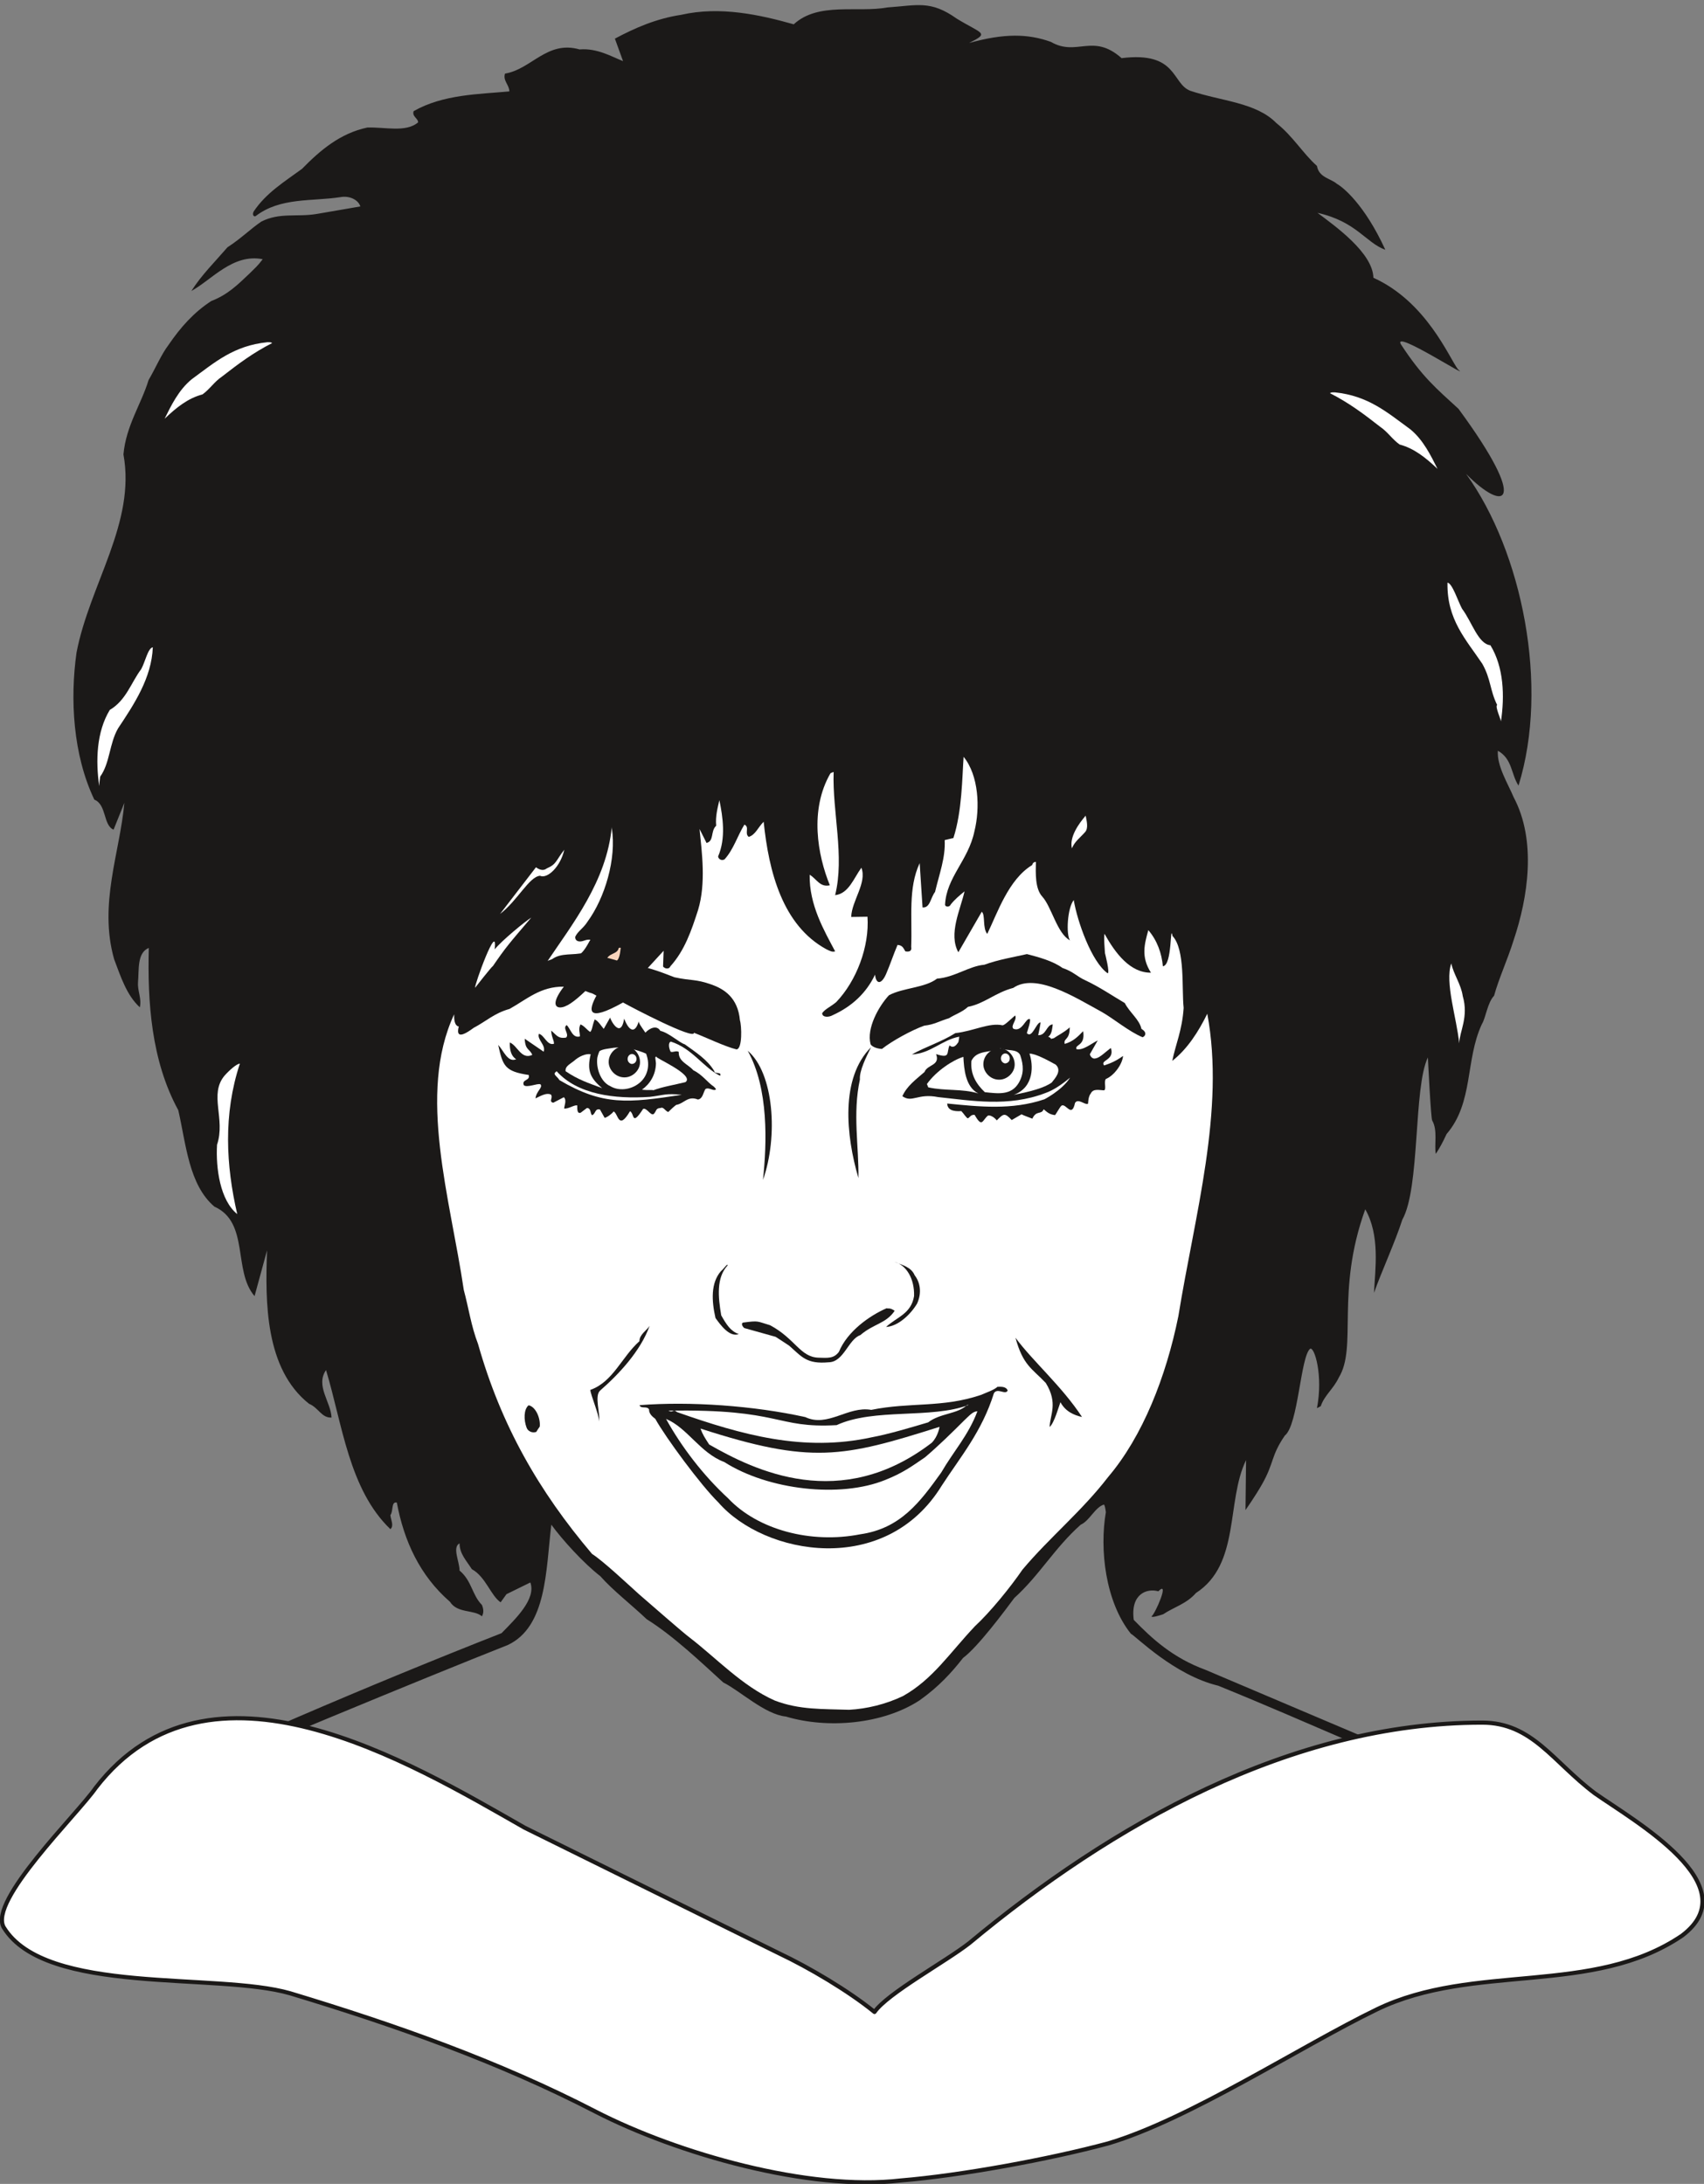 <svg xmlns="http://www.w3.org/2000/svg" xml:space="preserve" width="561.411" height="719.698" fill-rule="evenodd" stroke-linejoin="round" stroke-width="28.222" preserveAspectRatio="xMidYMid" version="1.2" viewBox="0 0 14854 19042"><rect x="0" y="0" width="14854" height="19042" fill="#808080" stroke="none"/><defs class="ClipPathGroup"><clipPath id="a" clipPathUnits="userSpaceOnUse"><path d="M0 0h14854v19042H0z"/></clipPath></defs><g class="SlideGroup"><g class="Slide" clip-path="url(#a)"><g class="Page"><g class="com.sun.star.drawing.ClosedBezierShape"><path fill="none" d="M639 45h12712v17898H639z" class="BoundingBox"/><path fill="#1B1918" d="M12899 15642c-889-332-1419-594-2280-944-384-92-718-432-761-453-223-279-274-736-218-1060-5-38-11-66-18-66-76 23-125 142-201 175-228 202-361 443-579 639-81 109-317 427-447 523-99 127-213 252-378 369-320 210-803 251-1166 142-183-18-402-226-546-297-199-181-432-404-668-552-130-124-295-251-404-375-143-110-333-319-427-449-48 395-38 890-381 1050-677 267-2396 976-3118 1298 26 56 3608 950 6242 2210 2324-1321 5455-2182 5350-2210Zm0 0Zm196 16c-1930 749-3364 1120-5531 2283-3854-1623-6447-2179-6455-2283 701-366 2180-993 3263-1418 119-122 304-297 251-442l-208 102-51 71c-86-58-130-223-251-289-49-77-107-135-107-225-66 34 0 159 0 237 109 92 107 211 195 300 16 38 16 71 0 99-71-61-213-23-279-127-263-229-400-529-463-865-51-10-28 72-56 110 5 45 33 94 0 122-361-346-419-917-561-1387-94 137 43 279 48 414-87 5-114-87-196-120-383-304-383-884-366-1338l-109 399c-190-219-43-643-350-780-224-191-247-546-315-841-236-432-269-945-257-1415-104 43-84 191-94 300-5 79 33 137 16 218-115-104-168-271-224-419-137-480 51-934 89-1364l-94 234c-92-38-59-218-168-262-187-393-212-878-155-1282 115-597 518-1131 409-1728 23-252 155-437 219-648 61-104 111-224 175-308 104-152 218-281 371-381 142-55 226-137 335-241 48-48 71-66 114-124-261-51-444 180-622 277 92-143 201-249 315-381 119-77 198-158 295-224 160-81 307-38 480-66l383-66c-15-53-89-97-175-81-244 38-523 0-737 165-17 10-33-13-17-41 109-162 264-256 421-371 158-162 333-310 569-360 158-5 333 45 442-44 5-33-56-53-38-99 258-147 568-147 834-172 0-56-58-94-38-155 231-38 366-292 650-211 153-13 280 63 379 102l-71-196c172-92 360-175 579-208 338-77 686 0 980 83 214-197 554-99 816-147 261-18 376-65 604 97 224 137 290 122 109 213 308-86 513-81 712-10 228 132 365-81 617 142 491-61 435 224 600 285 272 91 574 101 750 282 144 114 228 261 353 373 17 102 121 109 175 157 48 26 239 176 421 574-170-61-251-246-591-322 152 114 482 348 487 566 463 209 661 699 737 798 137 109-569-351-498-219 186 285 307 384 503 564 622 846 404 910 66 567 490 679 726 1852 457 2718-66-101-53-233-180-304-10 132 89 289 137 404 203 381 125 878 0 1249-53 170-129 333-170 483-59 63-71 190-107 249-145 312-71 683-307 957-33 71-59 120-94 173-15-76 18-206-31-290-12-10-38-551-38-551-127 262-66 1136-223 1415-61 191-183 457-247 638 11-211 54-501-76-729-261 724-66 1199-231 1468-48 101-124 152-157 249-21 12-33 17-33 17 55-284-21-535-59-518-84 64-104 666-221 757-124 181-91 236-200 427-56 99-143 223-143 223l5-436c-175 360-48 907-437 1159-81 94-195 124-285 185-30 10-102 33-102 18 28-13 164-323 59-218-97-28-244 20-214 249 160 165 342 332 626 436l2586 1098Z"/></g><g class="com.sun.star.drawing.ClosedBezierShape"><path fill="none" d="M1434 2984h940v669h-940z" class="BoundingBox"/><path fill="#FFF" d="M2330 2984c17 0 28-2 43 7-165 84-292 179-440 294-64 43-105 109-168 154-125 33-224 111-330 212 55-111 121-250 236-344 203-149 366-293 659-323Z"/></g><g class="com.sun.star.drawing.ClosedBezierShape"><path fill="none" d="M11593 3420h939v670h-939z" class="BoundingBox"/><path fill="#FFF" d="M11636 3421c-18 0-28-2-43 7 165 84 292 179 439 294 64 43 105 109 169 154 124 33 223 111 330 212-56-111-122-250-236-344-204-149-367-293-659-323Z"/></g><g class="com.sun.star.drawing.ClosedBezierShape"><path fill="none" d="M849 5643h485v1212H849z" class="BoundingBox"/><path fill="#FFF" d="M1332 5644c-10 266-163 497-303 707-77 134-70 302-156 421-5 38-8 66-8 82-32-221-24-473 92-664 143-84 186-239 274-356 35-63 58-183 101-190Z"/></g><g class="com.sun.star.drawing.ClosedBezierShape"><path fill="none" d="M12618 5080h485v1211h-485z" class="BoundingBox"/><path fill="#FFF" d="M12618 5080c-7 322 162 497 303 707 76 134 66 231 130 360-21 10 33 127 33 143 33-221 25-473-92-664-107-11-161-204-247-318-36-66-84-221-127-228Z"/></g><g class="com.sun.star.drawing.ClosedBezierShape"><path fill="none" d="M3811 6599h6763v8310H3811z" class="BoundingBox"/><path fill="#FFF" d="M8400 6599c132 162 145 447 94 650-53 254-244 399-256 640 2 20 40 23 50-3 36-45 74-76 120-114-36 160-142 371-54 531l204-353c33 25 5 142 48 193 89-183 185-475 391-600 5-17 15-28 33-28-2 97-8 234 56 303 81 89 129 322 241 381-35-51-23-282 33-351 31 186 155 539 295 638 23 2-23-176-23-176 0-10-13-152-3-167 94 170 224 340 404 338-89-140-56-249-23-371 77 89 117 203 127 315 84-8 61-384 84-264 112 119 79 459 97 627-13 198-71 320-99 462 132-104 228-254 305-411 157 841-110 1757-252 2637-107 529-312 1049-612 1402-229 298-513 529-747 808-106 155-282 371-414 493-223 236-366 462-627 609-150 72-318 112-470 120-230-8-433 2-649-81-282-125-510-371-739-547-61-45-356-304-442-378-96-86-312-290-411-353-463-546-793-1120-994-1831-60-155-83-320-124-470-117-796-408-1711-84-2404-10 289 285-81 432-208 752-191 1034-193 1217-153l177-193-5 137c11 16 49 31 64-2 124-137 183-310 241-490 71-234 33-506 13-707l61 122c68-17 33-104 84-150-8-86 15-165 28-223 30 145 58 330-11 490 0 18 26 43 56 26 79-87 112-204 173-303 48 21-2 77 38 107 59-18 81-84 130-132 45 437 165 904 547 1112 33 16 51 26 76 18-95-180-227-404-222-668 61 36 89 112 176 92-107-262-179-658 5-976 11-7 28-12 28-12-12 350 97 736 13 1074 119-13 163-150 229-239 50 132-84 287-89 429l142-2c18 262-97 561-272 744-48 41-96 59-123 97 0 38 57 38 93 17 167-76 292-193 368-353 8 82 53 92 96-5 36-83 64-170 100-254 43 3 50 26 68 56 28 5 59 3 51-40 10-257-28-511 74-729l25 386c66 7 69-84 109-135 38-160 92-300 84-452l76-18c76-234 76-528 89-708Z"/></g><g class="com.sun.star.drawing.ClosedBezierShape"><path fill="none" d="M12634 8400h137v699h-137z" class="BoundingBox"/><path fill="#FFF" d="M12651 8400c20 96 85 181 100 285 53 183-28 308-31 412-21-219-127-530-69-697Z"/></g><g class="com.sun.star.drawing.ClosedBezierShape"><path fill="none" d="M1890 9274h202v1313h-202z" class="BoundingBox"/><path fill="#FFF" d="M2091 9274c-146 442-121 889-23 1312-148-119-188-397-176-605 76-226-73-438 66-603 46-51 105-102 133-104Z"/></g><g class="com.sun.star.drawing.ClosedBezierShape"><path fill="none" d="M7723 11003h298v568h-298z" class="BoundingBox"/><path fill="#1B1918" d="M7797 11003c61 25 146 43 176 116 46 59 66 150 21 248-56 94-166 198-270 203 93-86 219-114 244-269 5-149-66-271-171-298Z"/></g><g class="com.sun.star.drawing.ClosedBezierShape"><path fill="none" d="M6213 11028h228v611h-228z" class="BoundingBox"/><path fill="#1B1918" d="M6343 11033c-100 107-83 278-56 436 45 79 81 138 153 163-80 31-161-81-203-140-34-150-42-305 47-408 28-23 59-73 59-51Z"/></g><g class="com.sun.star.drawing.ClosedBezierShape"><path fill="none" d="M6468 11407h1333v475H6468z" class="BoundingBox"/><path fill="#1B1918" d="M7728 11407c18 5 28-7 71 22-76 113-185 113-299 212-105 36-144 235-276 237-195 18-236-50-345-145-23-16-118-77-118-77l-272-76c-15-10-32-40-12-48 142-19 119-11 236 23 219 117 262 278 422 283 77 2 133 10 178-51 74-179 265-314 415-380Z"/></g><g class="com.sun.star.drawing.ClosedBezierShape"><path fill="none" d="M5146 11559h518v836h-518z" class="BoundingBox"/><path fill="#1B1918" d="M5663 11560c-79 220-268 422-431 564-53 46 2 199-10 270 2-56-74-232-76-275 199-71 272-285 428-425 0-58 64-94 89-134Z"/></g><g class="com.sun.star.drawing.ClosedBezierShape"><path fill="none" d="M5575 12092h3210v1410H5575z" class="BoundingBox"/><path fill="#1B1918" d="M8695 12092c22 0 76-7 89 33-21 41-89-28-120 23-104 334-292 555-455 806-490 799-1545 608-1946 147-155-152-462-569-551-730-28-20-56-48-54-81-17-35-71-2-83-38 441-35 998 5 1445 104 196 93 372-99 575-63 338-69 617-16 955-130 53-23 114-43 145-71Z"/></g><g class="com.sun.star.drawing.ClosedBezierShape"><path fill="none" d="M5827 12250h2618v332H5827z" class="BoundingBox"/><path fill="#FFF" d="M8444 12250h-13c-84 81-236 71-340 152-158 47-346 103-491 130-595 130-1131-20-1697-219-38-33-33 10-76-13 990-17 929 156 1466 126 328-151 823-52 1151-176Z"/></g><g class="com.sun.star.drawing.ClosedBezierShape"><path fill="none" d="M5806 12306h2715v1100H5806z" class="BoundingBox"/><path fill="#FFF" d="M8520 12306c-79 210-208 348-315 533-185 258-355 489-707 539-427 84-891-38-1151-314-216-199-407-449-541-692 187 78 297 297 508 376 382 244 1011 316 1403 156 156-62 234-121 346-197 122-104 236-216 340-320 44-41 79-83 117-81Z"/></g><g class="com.sun.star.drawing.ClosedBezierShape"><path fill="none" d="M6106 12440h2085v476H6106z" class="BoundingBox"/><path fill="#FFF" d="M8190 12441s-12 83-68 139c-794 609-1542 243-1940 15-38-58-56-86-76-139 968 313 1240 252 2084-15Z"/></g><g class="com.sun.star.drawing.ClosedBezierShape"><path fill="none" d="M4573 12253h134v238h-134z" class="BoundingBox"/><path fill="#1B1918" d="M4608 12253c62 12 105 114 97 186-20 28-20 30-30 46-33 12-73-3-85-38-25-67-25-159 18-194Z"/></g><g class="com.sun.star.drawing.ClosedBezierShape"><path fill="none" d="M8852 11663h581v780h-581z" class="BoundingBox"/><path fill="#1B1918" d="M8852 11664c149 203 404 422 580 691-69-15-145-48-188-129-13 33-54 183-94 216 2-104 76-206-34-384-122-128-198-153-264-394Z"/></g><g class="com.sun.star.drawing.ClosedBezierShape"><path fill="none" d="M9339 7112h139v286h-139z" class="BoundingBox"/><path fill="#FFF" d="M9464 7112c8 43 26 109-5 143-45 51-90 81-115 142-24-99 61-217 120-285Z"/></g><g class="com.sun.star.drawing.ClosedBezierShape"><path fill="none" d="M4757 7211h587v1193h-587z" class="BoundingBox"/><path fill="#FFF" d="M5333 7221c43 266-61 610-212 816-36 58-84 81-107 132 0 43 41 46 76 33 28-10 43-10 56-8-35 61-71 140-152 155-100-17-159 0-237 54 234-348 530-718 576-1192v10Z"/></g><g class="com.sun.star.drawing.ClosedBezierShape"><path fill="none" d="M4359 7409h561v561h-561z" class="BoundingBox"/><path fill="#FFF" d="M4919 7409c-33 148-148 257-212 227-96 10-195 216-348 333l313-407c28 20 63 35 94 10 87-37 80-70 153-163Z"/></g><g class="com.sun.star.drawing.ClosedBezierShape"><path fill="none" d="M5283 8263h129v124h-129z" class="BoundingBox"/><path fill="#F8D4BC" d="M5411 8265c-5 39-10 111-49 119-43 7-67-13-79-3 15-77 98-54 111-116 12-4 17 0 17 0Z"/></g><g class="com.sun.star.drawing.ClosedBezierShape"><path fill="none" d="M7395 9131h199v1142h-199z" class="BoundingBox"/><path fill="#1B1918" d="M7593 9131c-41 83-103 205-97 281-65 299-8 586-13 860-109-373-159-872 110-1141Z"/></g><g class="com.sun.star.drawing.ClosedBezierShape"><path fill="none" d="M6518 9162h211v1127h-211z" class="BoundingBox"/><path fill="#1B1918" d="M6518 9162c228 193 267 747 133 1126 34-320 51-796-133-1126Z"/></g><g class="com.sun.star.drawing.ClosedBezierShape"><path fill="none" d="M4343 8872h1939v900H4343z" class="BoundingBox"/><path fill="#1B1918" d="M5319 8872c-3 10 91 198 122 10 48 124 99 122 127 23 0 15 10 30 58 99 36-39 99-69 130-16 77 18 163 102 214 118 97 71 196 132 257 234 0 28 68 2 50 40-147-73-241-238-429-298-25 8-18 57-2 88 17 10 48-13 71 2-5 84 81 107 127 160 79 38 124 107 178 142 5 3 20 23 20 23-20 23-59-20-92-2-20 28-22 85-66 92-88-35-119 33-185 46-5-5-74 63-74 63-28-10-41-48-67-35-43 2-33 23-58 51-26 23-61-56-94-43-102 157-74 40-114 20-102 173-102 20-143 2-15 21-56 51-78 56l-41-73c-46-11-36 38-69 50-17-15-7-63-45-63l-54 41c-33 12-30-36-30-64-28-5-74 31-114 28 0-23 25-74-3-99l-92 48c-44-10 2-43-21-72-38-15-76 6-134 34 7-64 68-95 43-123-26-10-117 33-145 8-20-54 58-36 43-89-208-31-226-79-266-262 50 54 83 155 157 125-43-26-58-79-56-146 66 24 99 153 196 108-23-56-61-38-66-141l165 113c23-56-61-108-41-156 48 12 71 105 131 87 2-29-22-59-24-115 46 38 59 73 130 61 31-31-35-82 5-109 36 35 49 116 115 99 2-33-16-61 5-105 35 13 58 51 86 66 20-27 13-43 38-109 28 8 64 66 79 82l56-99Z"/></g><g class="com.sun.star.drawing.ClosedBezierShape"><path fill="none" d="M5204 9133h448v366h-448z" class="BoundingBox"/><path fill="#FFF" d="M5632 9187c41 107 8 204-61 258-74 59-179 69-250 26-89-39-126-164-114-249 5-25 18-56 18-56 28-20 86-23 124-30 93-12 194 13 283 51Z"/></g><g class="com.sun.star.drawing.ClosedBezierShape"><path fill="none" d="M5596 9213h394v294h-394z" class="BoundingBox"/><path fill="#FFF" d="M5726 9215c-39-1 334 156 250 220-98 25-199 40-280 71-14-5-45 2-100-5 68-48 120-127 122-230-2-33-15-65 8-56Z"/></g><g class="com.sun.star.drawing.ClosedBezierShape"><path fill="none" d="M4930 9191h321v299h-321z" class="BoundingBox"/><path fill="#FFF" d="M5149 9192c-33 140-7 206 100 296-120-45-209-73-319-148-4-41 30-56 74-90 41-38 102-65 145-58Z"/></g><g class="com.sun.star.drawing.ClosedBezierShape"><path fill="none" d="M4834 9340h1110v258H4834z" class="BoundingBox"/><path fill="#FFF" d="M4852 9340c183 204 506 244 811 224 128-15 138-33 280-18-468 71-684 97-1066-128-18-30-50-45-41-63l16-15Z"/></g><g class="com.sun.star.drawing.ClosedBezierShape"><path fill="none" d="M5306 9120h275v276h-275z" class="BoundingBox"/><path fill="#1B1918" d="M5451 9121c70 2 131 69 128 145-2 70-69 131-140 128-75-2-135-69-133-138 2-77 69-137 145-135Z"/></g><g class="com.sun.star.drawing.ClosedBezierShape"><path fill="none" d="M5471 9190h79v88h-79z" class="BoundingBox"/><path fill="#FFF" d="M5510 9190c-19 0-39 17-39 44 0 23 17 40 35 43 24 0 42-18 42-41 2-26-16-44-38-46Z"/></g><g class="com.sun.star.drawing.ClosedBezierShape"><path fill="none" d="M3993 8306h2470v845H3993z" class="BoundingBox"/><path fill="#1B1918" d="M5095 8306c-104 27-200-2-284 58-94 30-130 76-202 107-124 58-269 114-381 180-68 85-157 136-223 280-25 79-22 140 124 31 112-59 178-127 313-165 149-83 270-197 473-194-94 122-86 178-36 181 54 3 127-51 224-143 71 30 33 5 96 40-71 131-86 238 232 60 76 43 625 330 618 264 107 41 267 119 371 145 53-3 45-208 30-254-18-199-140-273-246-311-145-51-173-31-325-64-141-55-258-99-390-109-122-46-284-84-394-106Z"/></g><g class="com.sun.star.drawing.ClosedBezierShape"><path fill="none" d="M7866 8854h1925v933H7866z" class="BoundingBox"/><path fill="#1B1918" d="M8849 8854c21 38-43 88-15 116 79 33 109-104 145-83 5 22-20 94-28 121 46 51 81-91 119-94 3 6-17 100-20 112 71 3 71-91 127-94-5 33-7 89-40 107 45 18 2 25 50 13 31-23 84-46 138-94 0 116-56 91-44 144 72-20 113-61 161-111 21 132-76 114-58 157 58 13 132-51 185-76l-68 119c0 16 23 49 53 36 33-3 92-64 130-89 35 109-99 104-59 152 59-20 102-38 165-83-7 76-81 173-150 201-20 23 8 94-17 99-44-2-94-17-115 28-30 38-17 104-28 89-20 13-83-51-109-7-28 132-77 5-115 22-15 5-56 89-61 84-51-7-69-28-97-51-22 51-63 5-99 82-23-10-78-28-94-38l-86 50c-61-66-71-56-130 3-30-38-68-48-78-41-49 41-49 109-115-7-33-3-38 17-58 30-13 0-36-41-58-63-73 5-121-11-123-66 280 28 565 58 844-36-15 10 160-79 227-190-75 63-148 111-214 134-325 125-646 66-936 36-178-36-226 53-312-8 40-89 114-142 193-211 25-67 139-54 101-156 127 41 89-10 117-76 36 31 61-5 77-28 5-20 8-48 8-48-151 28-250 147-413 155 117-66 257-109 379-186 158-17 295-94 412-68 21-5 43-28 109-86Z"/></g><g class="com.sun.star.drawing.ClosedBezierShape"><path fill="none" d="M8467 9141h450v392h-450z" class="BoundingBox"/><path fill="#FFF" d="M8721 9141c56 25 142 0 172 58 31 91 33 163-12 242-66 112-181 94-296 82-71-67-128-153-117-273 46-99 173-69 253-109Z"/></g><g class="com.sun.star.drawing.ClosedBezierShape"><path fill="none" d="M8080 9215h449v320h-449z" class="BoundingBox"/><path fill="#FFF" d="M8398 9215c5 105 18 263 130 319-140-43-286-20-436-53-5-11-12-29-12-29 83-117 232-212 318-237Z"/></g><g class="com.sun.star.drawing.ClosedBezierShape"><path fill="none" d="M8572 9140h275v276h-275z" class="BoundingBox"/><path fill="#1B1918" d="M8717 9141c70 2 131 69 128 145-2 70-69 131-140 128-75-2-135-69-133-138 2-77 69-137 145-135Z"/></g><g class="com.sun.star.drawing.ClosedBezierShape"><path fill="none" d="M8725 9185h79v88h-79z" class="BoundingBox"/><path fill="#FFF" d="M8764 9185c-19 0-39 17-39 44 0 23 17 40 35 43 24 0 42-18 42-41 2-26-16-44-38-46Z"/></g><g class="com.sun.star.drawing.ClosedBezierShape"><path fill="none" d="M7582 8319h2404v828H7582z" class="BoundingBox"/><path fill="#1B1918" d="M8952 8319c104 27 226 60 310 121 94 31 129 77 200 108 125 59 231 132 343 198 43 84 127 142 145 225 51 30 36 63 10 73-117-48-254-163-353-219-241-132-577-346-775-211-156 41-250 137-394 165-49 46-120 69-165 99-87 26-130 56-216 65-107 38-280 132-369 203-53-3-89-23-99-41-37-139 71-331 160-427 122-66 315-64 419-145 153-11 280-110 412-121 122-45 263-68 372-93Z"/></g><g class="com.sun.star.drawing.ClosedBezierShape"><path fill="none" d="M4141 8001h492v612h-492z" class="BoundingBox"/><path fill="#FFF" d="M4631 8001c-191 224-221 257-334 422-10 3-155 189-155 189-12-10 201-599 170-334 61-76 265-244 319-277Z"/></g><g class="com.sun.star.drawing.ClosedBezierShape"><path fill="none" d="M8837 9187h390v361h-390z" class="BoundingBox"/><path fill="#FFF" d="M8974 9187c50-2 161 58 229 96 56 53-5 118-35 156-64 46-184 79-331 107 182-66 170-265 137-359Z"/></g><g class="com.sun.star.drawing.ClosedBezierShape"><path fill="none" d="M-2 14962h14862v4085H-2z" class="BoundingBox"/><path fill="#FFF" d="M7623 17543c-228-186-574-389-825-508l-2225-1099c-1007-574-2750-1627-3738-348-162 234-939 987-802 1218 365 595 1856 389 2496 574 917 277 1818 595 2663 1032 712 366 1857 694 2660 600 526-43 1300-186 1808-323 709-211 1678-847 2343-1169 846-409 1882-114 2660-643 579-437-412-996-760-1240-366-275-546-617-983-617-1671 0-3234 894-4471 1923-209 163-712 437-826 600Z"/><path fill="none" stroke="#1B1918" stroke-linejoin="miter" stroke-width="36" d="M7623 17543c-228-186-574-389-825-508l-2225-1099c-1007-574-2750-1627-3738-348-162 234-939 987-802 1218 365 595 1856 389 2496 574 917 277 1818 595 2663 1032 712 366 1857 694 2660 600 526-43 1300-186 1808-323 709-211 1678-847 2343-1169 846-409 1882-114 2660-643 579-437-412-996-760-1240-366-275-546-617-983-617-1671 0-3234 894-4471 1923-209 163-712 437-826 600Z"/></g></g></g></g></svg>
